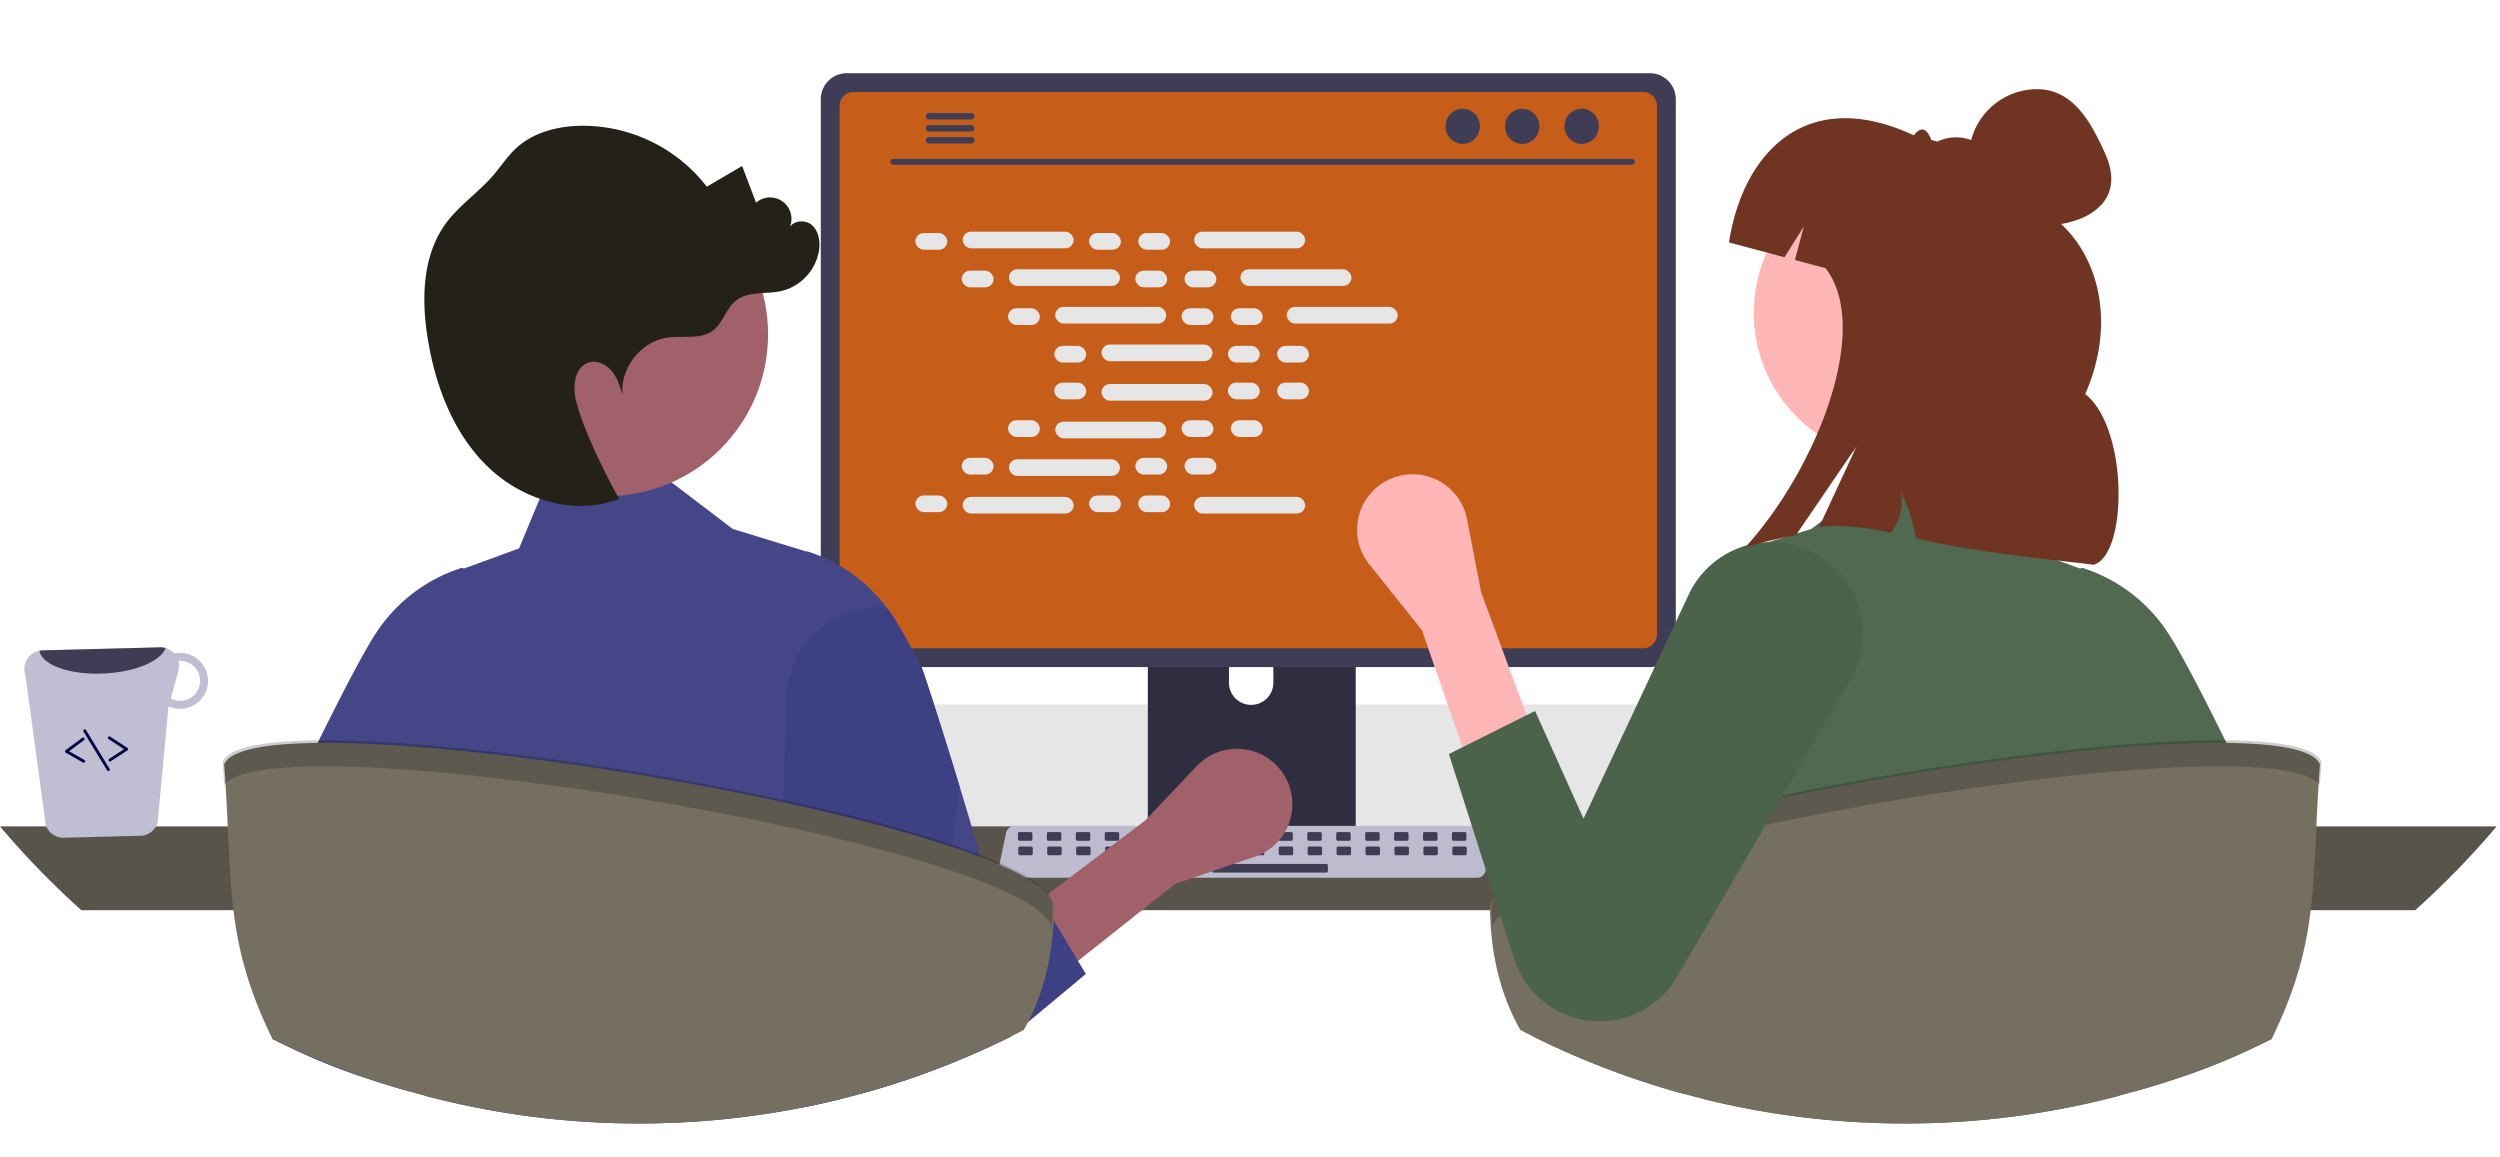 <?xml version="1.0" encoding="UTF-8"?>
<svg width="864" height="400" artist="Katerina Limpitsouni" data-src="https://cdn.undraw.co/illustrations/pair-programming_up7w.svg" role="img" source="https://undraw.co/" version="1.1" viewBox="0 0 864 400" xmlns="http://www.w3.org/2000/svg">
 <path d="m735.55 289.18h-103.38a167.93 167.93 0 0 1 0.149-24.858c4.131-51.094 31.929-99.768 73.868-129.24-5.359 19.09-2.605 38.069 2.977 57.122-0.781 0.261-1.563 0.484-2.27 0.781a46.236 46.236 0 0 0-15.294 9.378c-1.228 1.154-2.53 2.828-1.898 4.428 0.558 1.34 2.233 1.786 3.684 2.084 3.498 0.67 6.996 1.34 10.457 1.972 2.791 0.558 5.582 1.079 8.373 1.637 1.302 0.223 2.605 0.484 3.907 0.744 0.186 0.447 0.298 0.856 0.484 1.265 6.55 18.048 13.694 36.245 17.044 54.74a127.78 127.78 0 0 1 1.712 14.029c0.112 1.972 0.186 3.945 0.186 5.917z" fill="#f2f2f2"/>
 <path d="m264.16 221.45c-17.565 10.68-28.729 27.203-37.846 45.697a46.743 46.743 0 0 0-21.249 11.164c-1.265 1.154-2.568 2.828-1.898 4.428 0.558 1.34 2.233 1.786 3.684 2.084 3.461 0.67 6.996 1.34 10.457 1.972-0.335 0.782-0.67 1.6-1.005 2.382h-116.1a164.17 164.17 0 0 1 17.453-19.946c1.377-1.377 2.791-2.679 4.242-4.019a173.65 173.65 0 0 1 50.238-31.706 176.73 176.73 0 0 1 92.028-12.057z" fill="#f2f2f2"/>
 <path d="m208.94 270.29a26.711 26.711 0 0 0 1.93 9.98 25.54 25.54 0 0 0 1.75 3.56 27.096 27.096 0 0 0 3.02 4.18 26.76 26.76 0 0 0 20.12 9.11h391.31a26.82 26.82 0 0 0 0-53.64h-391.31a26.846 26.846 0 0 0-26.82 26.81z" fill="#e6e6e6"/>
 <path d="m0 285.61a289 289 0 0 0 28.12 28.95h806.58a289 289 0 0 0 28.12-28.95z" fill="#59544b"/>
 <path d="m396.69 188.8v102.56h71.85v-102.56a3.448 3.448 0 0 0-2.43-3.3 3.175 3.175 0 0 0-1.03-0.16h-64.92a3.463 3.463 0 0 0-3.47 3.46zm28.04 35.24a7.67 7.67 0 0 1 15.34 0v11.9a7.67 7.67 0 0 1-15.34 0z" fill="#2f2e41"/>
 <path d="m396.47 288.08v9.89a1.946 1.946 0 0 0 1.93 1.94h68.43a1.94 1.94 0 0 0 1.93-1.94v-9.89z" fill="#3f3d56"/>
 <path d="m283.66 34.28v187.26a9.007 9.007 0 0 0 9 9h277.5a9.007 9.007 0 0 0 9-9v-187.26a9.011 9.011 0 0 0-9-8.99h-277.5a9.011 9.011 0 0 0-9 8.99z" fill="#3f3d56"/>
 <path d="m290.17 36.61v182.62a4.818 4.818 0 0 0 4.81 4.81h272.87a4.818 4.818 0 0 0 4.81-4.81v-182.62a4.821 4.821 0 0 0-4.81-4.82h-272.87a4.821 4.821 0 0 0-4.81 4.82z" fill="#c65e1a"/>
 <path d="m345.81 302.24a2.948 2.948 0 0 0 2.32 1.11h162.34a2.987 2.987 0 0 0 2.92-3.6l-2.52-11.97a2.993 2.993 0 0 0-1.86-2.17 2.894 2.894 0 0 0-1.06-0.2h-157.31a2.894 2.894 0 0 0-1.06 0.2 2.992 2.992 0 0 0-1.86 2.17l-2.52 11.97a2.985 2.985 0 0 0 0.61 2.49z" fill="#bdbccf"/>
 <g fill="#3f3d56">
  <rect transform="scale(-1)" x="-506.8" y="-290.57" width="5" height="3" rx=".488"/>
  <rect transform="scale(-1)" x="-496.8" y="-290.57" width="5" height="3" rx=".488"/>
  <rect transform="scale(-1)" x="-486.8" y="-290.57" width="5" height="3" rx=".488"/>
  <rect transform="scale(-1)" x="-476.8" y="-290.57" width="5" height="3" rx=".488"/>
  <rect transform="scale(-1)" x="-466.8" y="-290.57" width="5" height="3" rx=".488"/>
  <rect transform="scale(-1)" x="-456.8" y="-290.57" width="5" height="3" rx=".488"/>
  <rect transform="scale(-1)" x="-446.8" y="-290.57" width="5" height="3" rx=".488"/>
  <rect transform="scale(-1)" x="-436.8" y="-290.57" width="5" height="3" rx=".488"/>
  <rect transform="scale(-1)" x="-426.8" y="-290.57" width="5" height="3" rx=".488"/>
  <rect transform="scale(-1)" x="-416.8" y="-290.57" width="5" height="3" rx=".488"/>
  <rect transform="scale(-1)" x="-406.8" y="-290.57" width="5" height="3" rx=".488"/>
  <rect transform="scale(-1)" x="-396.8" y="-290.57" width="5" height="3" rx=".488"/>
  <rect transform="scale(-1)" x="-386.8" y="-290.57" width="5" height="3" rx=".488"/>
  <rect transform="scale(-1)" x="-376.8" y="-290.57" width="5" height="3" rx=".488"/>
  <rect transform="scale(-1)" x="-366.8" y="-290.57" width="5" height="3" rx=".488"/>
  <rect transform="scale(-1)" x="-356.8" y="-290.57" width="5" height="3" rx=".488"/>
  <rect transform="scale(-1)" x="-506.92" y="-295.57" width="5" height="3" rx=".488"/>
  <rect transform="scale(-1)" x="-496.92" y="-295.57" width="5" height="3" rx=".488"/>
  <rect transform="scale(-1)" x="-486.92" y="-295.57" width="5" height="3" rx=".488"/>
  <rect transform="scale(-1)" x="-476.92" y="-295.57" width="5" height="3" rx=".488"/>
  <rect transform="scale(-1)" x="-466.92" y="-295.57" width="5" height="3" rx=".488"/>
  <rect transform="scale(-1)" x="-456.92" y="-295.57" width="5" height="3" rx=".488"/>
  <rect transform="scale(-1)" x="-446.92" y="-295.57" width="5" height="3" rx=".488"/>
  <rect transform="scale(-1)" x="-436.92" y="-295.57" width="5" height="3" rx=".488"/>
  <rect transform="scale(-1)" x="-426.92" y="-295.57" width="5" height="3" rx=".488"/>
  <rect transform="scale(-1)" x="-416.92" y="-295.57" width="5" height="3" rx=".488"/>
  <rect transform="scale(-1)" x="-406.92" y="-295.57" width="5" height="3" rx=".488"/>
  <rect transform="scale(-1)" x="-396.92" y="-295.57" width="5" height="3" rx=".488"/>
  <rect transform="scale(-1)" x="-386.92" y="-295.57" width="5" height="3" rx=".488"/>
  <rect transform="scale(-1)" x="-376.92" y="-295.57" width="5" height="3" rx=".488"/>
  <rect transform="scale(-1)" x="-366.92" y="-295.57" width="5" height="3" rx=".488"/>
  <rect transform="scale(-1)" x="-356.92" y="-295.57" width="5" height="3" rx=".488"/>
  <rect transform="scale(-1)" x="-458.92" y="-301.57" width="40" height="3" rx=".488"/>
  <path d="m308.69 56.947h255.32a1.016 1.016 0 0 0 0-2.031h-255.32a1.016 1.016 0 0 0 0 2.031z"/>
  <ellipse cx="546.64" cy="43.649" rx="5.95" ry="6.083"/>
  <ellipse cx="526.08" cy="43.649" rx="5.95" ry="6.083"/>
  <ellipse cx="505.52" cy="43.649" rx="5.95" ry="6.083"/>
  <path d="m319.98 40.18a1.095 1.095 0 0 0 1.09 1.1h14.6a1.105 1.105 0 0 0 0-2.21h-14.6a1.103 1.103 0 0 0-1.09 1.11z"/>
  <path d="m319.98 44.33a1.095 1.095 0 0 0 1.09 1.1h14.6a1.105 1.105 0 0 0 0-2.21h-14.6a1.103 1.103 0 0 0-1.09 1.11z"/>
  <path d="m319.98 48.47a1.103 1.103 0 0 0 1.09 1.11h14.6a1.105 1.105 0 0 0 0-2.21h-14.6a1.095 1.095 0 0 0-1.09 1.1z"/>
 </g>
 <g fill="#e6e6e6">
  <rect x="316.37" y="80.543" width="11.006" height="5.76" rx="2.88"/>
  <rect x="376.37" y="80.543" width="11.006" height="5.76" rx="2.88"/>
  <rect x="393.37" y="80.543" width="11.006" height="5.76" rx="2.88"/>
  <rect x="332.69" y="80.063" width="38.366" height="5.76" rx="2.88"/>
  <rect x="412.69" y="80.063" width="38.366" height="5.76" rx="2.88"/>
  <rect x="332.37" y="93.543" width="11.006" height="5.76" rx="2.88"/>
  <rect x="392.37" y="93.543" width="11.006" height="5.76" rx="2.88"/>
  <rect x="409.37" y="93.543" width="11.006" height="5.76" rx="2.88"/>
  <rect x="348.69" y="93.063" width="38.366" height="5.76" rx="2.88"/>
  <rect x="428.69" y="93.063" width="38.366" height="5.76" rx="2.88"/>
  <rect x="348.37" y="106.54" width="11.006" height="5.76" rx="2.88"/>
  <rect x="408.37" y="106.54" width="11.006" height="5.76" rx="2.88"/>
  <rect x="425.37" y="106.54" width="11.006" height="5.76" rx="2.88"/>
  <rect x="364.69" y="106.06" width="38.366" height="5.76" rx="2.88"/>
  <rect x="444.69" y="106.06" width="38.366" height="5.76" rx="2.88"/>
  <rect x="364.37" y="119.54" width="11.006" height="5.76" rx="2.88"/>
  <rect x="424.37" y="119.54" width="11.006" height="5.76" rx="2.88"/>
  <rect x="441.37" y="119.54" width="11.006" height="5.76" rx="2.88"/>
  <rect x="380.69" y="119.06" width="38.366" height="5.76" rx="2.88"/>
  <rect x="376.37" y="171.24" width="11.006" height="5.76" rx="2.88"/>
  <rect x="393.37" y="171.24" width="11.006" height="5.76" rx="2.88"/>
  <rect x="412.69" y="171.72" width="38.366" height="5.76" rx="2.88"/>
  <rect x="316.37" y="171.24" width="11.006" height="5.76" rx="2.88"/>
  <rect x="332.69" y="171.72" width="38.366" height="5.76" rx="2.88"/>
  <rect x="332.37" y="158.24" width="11.006" height="5.76" rx="2.88"/>
  <rect x="392.37" y="158.24" width="11.006" height="5.76" rx="2.88"/>
  <rect x="409.37" y="158.24" width="11.006" height="5.76" rx="2.88"/>
  <rect x="348.69" y="158.72" width="38.366" height="5.76" rx="2.88"/>
  <rect x="348.37" y="145.24" width="11.006" height="5.76" rx="2.88"/>
  <rect x="408.37" y="145.24" width="11.006" height="5.76" rx="2.88"/>
  <rect x="425.37" y="145.24" width="11.006" height="5.76" rx="2.88"/>
  <rect x="364.69" y="145.72" width="38.366" height="5.76" rx="2.88"/>
  <rect x="364.37" y="132.24" width="11.006" height="5.76" rx="2.88"/>
  <rect x="424.37" y="132.24" width="11.006" height="5.76" rx="2.88"/>
  <rect x="441.37" y="132.24" width="11.006" height="5.76" rx="2.88"/>
  <rect x="380.69" y="132.72" width="38.366" height="5.76" rx="2.88"/>
 </g>
 <path d="m349.91 357.95c-0.22 0.11-0.44 0.22-0.66 0.32q-2.085 1.035-4.2 2.04-6.33 3.015-12.82 5.73a285.48 285.48 0 0 1-34.97 12.03c-2-12.47-3.94-41.88-5.8-63.51-0.35-4.07-0.7-7.86-1.05-11.21a97.155 97.155 0 0 0-1.89-13.08 4.359 4.359 0 0 0-0.39-0.97c0.19 1.73 0.39 6.89 0.58 14.05 0.1 3.35 0.19 7.14 0.29 11.21 0.47 20.82 0.96 49.15 1.45 65.28-1.39 0.34-2.79 0.68-4.19 1-0.88 0.21-1.77 0.41-2.66 0.6-1.08 0.24-2.16 0.48-3.24 0.7q-1.695 0.36-3.39 0.69a290.07 290.07 0 0 1-56.06 5.44c-1.25 0-2.49-0.01-3.74-0.02-0.38 0-0.76-0.01-1.15-0.02-1.1-0.02-2.24-0.04-3.4-0.07a288.59 288.59 0 0 1-65.84-9.49l0.87-64.11 0.15-11.21 0.06-4.25a15.182 15.182 0 0 0-0.88 4.25c-0.35 2.73-0.71 6.6-1.07 11.21-1.37 17.76-2.78 46.41-4.24 62.71-17.29-4.92-29.93-9.41-45.73-17.31-0.61-0.3-1.23-0.61-1.84-0.92 0.11-0.77 0.23-1.54 0.34-2.33 1.79-12.44-0.32-28.63 1.66-42.15 1.51-10.43 3.07-20.45 4.64-28.95 1.9-10.23 3.83-18.27 5.74-22.18 2.2-4.51 4.4-8.95 6.53-13.2q1.38-2.745 2.71-5.39c0.48-0.95 0.96-1.89 1.43-2.81 2.14-4.19 4.16-8.06 6.01-11.49 1.3-2.41 2.5-4.59 3.6-6.5 1.29-2.25 2.43-4.11 3.37-5.52a55.306 55.306 0 0 1 29.28-22.21l0.3-0.08 0.29 0.12 0.33 0.15 19.06-6.97 8.51-20.49 43.71-2.69 7.06 5.37 3.61 2.75 3.85 2.93 7.08 5.39 2.01 0.62 2.99 0.92 20.45 6.28 0.21-0.09 0.3 0.08a55.168 55.168 0 0 1 27.36 19.5c0.68 0.88 1.31 1.79 1.92 2.71 1.66 2.46 3.9 6.35 6.54 11.23 1.09 2.01 2.24 4.19 3.45 6.5 0.73 1.39 7.03 21.05 13.16 41.13 5.73 18.8 11.31 37.97 12.04 42.89 0.13 0.91 0.27 1.83 0.4 2.74 0.83 5.69 1.65 11.42 2.44 17.01 1.17 8.29 2.31 16.29 3.4 23.44 0.01 0.07 0.02 0.13 0.03 0.2z" fill="#444687"/>
 <polygon transform="translate(0,-188)" points="295.09 440.77 287.59 469.07 303.59 473.57" opacity=".2"/>
 <path d="m15.829 285.19a6.416 6.416 0 0 0 6.183 4.331l26.492-0.682a6.329 6.329 0 0 0 5.981-4.657l3.749-40.087a9.794 9.794 0 0 0 4.238 0.871 9.661 9.661 0 0 0-0.485-19.317 8.184 8.184 0 0 0-1.736 0.181 6.548 6.548 0 0 0-4.874-2.103l-40.751 1.052a5.854 5.854 0 0 0-1.005 0.125 6.365 6.365 0 0 0-4.873 8.265zm43.173-43.817 2.668-9.553a6.506 6.506 0 0 0 0.02-3.375c0.129-3.4e-4 0.244-0.062 0.373-0.062a6.91 6.91 0 0 1 0.324 13.817 6.505 6.505 0 0 1-3.385-0.828z" fill="#bfbed2"/>
 <path d="m13.621 224.9c0.868 4.964 10.629 8.454 22.366 7.847 10.793-0.497 19.617-4.287 21.234-8.778a6.025 6.025 0 0 0-1.844-0.246l-40.751 1.052a5.854 5.854 0 0 0-1.005 0.125z" fill="#3f3d56"/>
 <g fill="#040044">
  <path d="m38.138 263.16a0.497 0.497 0 0 0 0.151-0.066l5.753-3.766a0.499 0.499 0 0 0 3.2e-4 -0.836l-5.98-3.917a0.5 0.5 0 1 0-0.548 0.836l5.341 3.498-5.114 3.348a0.5 0.5 0 0 0 0.396 0.903z"/>
  <path d="m29.051 263.58a0.5 0.5 0 0 0 0.126-0.918l-5.303-3.04 5.126-3.807a0.5 0.5 0 1 0-0.596-0.802l-5.739 4.263a0.5 0.5 0 0 0 0.049 0.835l5.965 3.42a0.5 0.5 0 0 0 0.372 0.051z"/>
  <path d="m37.566 266.46a0.482 0.482 0 0 0 0.137-0.058 0.5 0.5 0 0 0 0.168-0.687l-8.155-13.408a0.5 0.5 0 0 0-0.854 0.521l8.155 13.408a0.5 0.5 0 0 0 0.55 0.224z"/>
 </g>
 <path d="m785.15 359.04c-0.61 0.31-1.23 0.62-1.84 0.92-15.8 7.9-28.44 12.39-45.73 17.31-1.46-16.3-2.87-44.95-4.24-62.71-0.36-4.61-0.72-8.48-1.07-11.21a15.182 15.182 0 0 0-0.88-4.25l0.06 4.25 0.15 11.21 0.87 64.11a288.59 288.59 0 0 1-65.84 9.49c-1.16 0.03-2.3 0.05-3.4 0.07-0.39 0.01-0.77 0.02-1.15 0.02-1.25 0.01-2.49 0.02-3.74 0.02a289.27 289.27 0 0 1-69.54-8.43c0.49-16.13 0.98-44.46 1.45-65.28 0.1-4.07 0.19-7.86 0.29-11.21 0.19-7.16 0.39-12.32 0.58-14.05a4.362 4.362 0 0 0-0.39 0.97 97.154 97.154 0 0 0-1.89 13.08c-0.35 3.35-0.7 7.14-1.05 11.21-1.86 21.63-3.8 51.04-5.8 63.51a285.47 285.47 0 0 1-34.97-12.03q-9-3.75-17.68-8.09c1.1-7.2 2.25-15.27 3.43-23.64 0.92-6.49 1.87-13.16 2.84-19.75 1.5-10.18 52.46-120.11 64.47-123.96l0.3-0.08 0.21 0.09 20.45-6.28 2.99-0.92 2.01-0.62 7.08-5.39 3.85-2.93 3.61-2.75 7.06-5.37 43.71 2.69 8.51 20.49 19.06 6.97 0.33-0.15 0.29-0.12 0.3 0.08a55.306 55.306 0 0 1 29.28 22.21c0.94 1.41 2.08 3.27 3.37 5.52 1.1 1.91 2.3 4.09 3.6 6.5 1.85 3.43 3.87 7.3 6.01 11.49 0.47 0.92 0.95 1.86 1.43 2.81q1.335 2.64 2.71 5.39c2.13 4.25 4.33 8.69 6.53 13.2 1.91 3.91 3.84 11.95 5.74 22.18 1.57 8.5 3.13 18.52 4.64 28.95 1.98 13.52-0.13 29.71 1.66 42.15 0.11 0.79 0.23 1.56 0.34 2.33z" fill="#516951"/>
 <circle cx="656.95" cy="108.16" r="50.836" fill="#ffb6b6"/>
 <polygon transform="translate(0,-188)" points="584.16 440.77 591.66 469.07 575.66 473.57" opacity=".2"/>
 <path d="m801.77 264.2c-3.04 41.88 0.11 60.32-16.67 94.85a286.16 286.16 0 0 1-47.52 18.22q-2.55 0.72-5.11 1.4a288.59 288.59 0 0 1-65.84 9.49c-1.16 0.03-2.3 0.05-3.4 0.07-0.39 0.01-0.77 0.02-1.15 0.02-1.25 0.01-2.49 0.02-3.74 0.02a289.27 289.27 0 0 1-69.54-8.43q-3.42-0.84-6.81-1.77a285.47 285.47 0 0 1-34.97-12.03q-9-3.75-17.68-8.09c-1.31-0.66-2.62-1.32-3.91-2-6.63-11.66-10.4-25.84-10.48-42.88 4.59-29.36 276.68-74.19 286.82-48.87z" fill="#756f62"/>
 <path d="m801.76 271.37c0.155-2.593 0.329-5.271 0.531-8.06-10.14-25.32-282.23 19.51-286.82 48.87 0.013 2.692 0.128 5.304 0.321 7.855 11.116-28.978 269.6-71.586 285.97-48.665z" opacity=".2"/>
 <path d="m508.18 266.18 22.334-11.167-18.611-50.251-4.905-25.342a19.161 19.161 0 0 0-31.282-10.907 19.161 19.161 0 0 0-2.493 26.518l18.207 22.759z" fill="#ffb6b6"/>
 <g>
  <path d="m530.52 245.7-29.778 14.889 22.599 70.809a30.977 30.977 0 0 0 22.336 20.716 30.977 30.977 0 0 0 33.737-14.197l59.925-102.71a31.62 31.62 0 0 0-10.196-42.982 31.62 31.62 0 0 0-45.296 12.765l-36.576 77.936z" fill="#4b624b"/>
  <circle cx="209.51" cy="115.55" r="55.935" fill="#a0616a"/>
  <path d="m154.24 77.006c4.548-6.13 11.085-10.488 16.085-16.255 2.743-3.164 5.021-6.75 8.106-9.582 5.73-5.263 13.744-7.42 21.52-7.688a54.305 54.305 0 0 1 44.331 21.038q6.097-3.575 12.194-7.149 2.409 6.34 4.817 12.68a7.391 7.391 0 0 1 11.264 9.248c0.967-2.989 5.399-3.623 7.843-1.649 2.443 1.975 3.098 5.488 2.699 8.604a17.32 17.32 0 0 1-13.065 14.326c-5.304 1.182-11.477-0.06-15.723 3.333-3.404 2.72-4.431 7.672-7.904 10.301-4.28 3.24-10.329 1.742-15.65 2.458-9.308 1.253-16.678 10.773-15.56 20.098-0.842-2.942-1.727-5.97-3.639-8.36-1.911-2.39-5.131-4.007-8.062-3.128-4.846 1.452-5.639 8.058-4.464 12.978 3.115 13.05 14.919 34.144 14.919 34.144-15.328 6.046-33.589 0.329-45.415-11.144-11.826-11.473-17.986-27.719-20.669-43.976-2.275-13.786-1.953-29.056 6.373-40.277z" fill="#242119"/>
  <path d="m720.66 136.18c10.642-24.398 4.613-46.85-8.36-58.76v-0.01c-5.1-11.43-11.88-20.25-19.64-22.32-3.75-2.41-7.39-5.24-11.43-6.68a14.887 14.887 0 0 0-11.68 0.53l-2.06-0.55c-1.75-4.47-3.8-4.56-6.08-1.62-8.78-4.09-16.69-5.92-23.73-5.92-22.96 0-36.54 19.44-40.14 42.94l19.19 5.11 6.67-10.63-3.08 11.59 10.59 2.81c16.12 20.99-3.17 69.41-27.62 96.35q8.73-2.415 17.39-4.08l20.98-30.76-13 28c6.75-0.99 15.36-0.04 24.77 1.87 3.17-4.14 4.84-9.66 3.2-14.58a55.745 55.745 0 0 1 5.48 16.53c19.86 4.85 46.95 7.34 61.55 9.18 11.796-3.851 11.828-47.34-3-59z" fill="#703423"/>
  <path d="m727.59 53.191c7.795 17.453-7.933 24.96-22.341 24.748-13.019-0.192-24.084-9.338-24.748-22.341a23.576 23.576 0 0 1 22.341-24.748c13.003-0.665 19.439 10.453 24.748 22.341z" fill="#703423"/>
 </g>
 <path d="m365.98 337.31-12.84-21.416 42.691-32.388 17.75-18.741a19.161 19.161 0 0 1 32.245 7.604 19.161 19.161 0 0 1-12.142 23.707l-27.583 9.416z" fill="#a0616a"/>
 <path d="m375.26 336.6-19.99 16.66-5.39 4.49-0.63 0.52q-2.085 1.035-4.2 2.04-6.33 3.015-12.82 5.73a285.48 285.48 0 0 1-34.97 12.03q-3.39 0.93-6.81 1.77c-1.39 0.34-2.79 0.68-4.19 1-0.88 0.21-1.77 0.41-2.66 0.6-1.08 0.24-2.16 0.48-3.24 0.7q-1.695 0.36-3.39 0.69a30.963 30.963 0 0 1-9.62-22.44c0-0.27 0-0.55 0.01-0.83l3.21-82.33 1.42-36.49a31.618 31.618 0 0 1 31.69-30.78c0.96 0 1.91 0.05 2.85 0.14 0.68 0.88 1.31 1.79 1.92 2.71 1.66 2.46 3.9 6.35 6.54 11.23 1.09 2.01 2.24 4.19 3.45 6.5 0.73 1.39 7.03 21.05 13.16 41.13l-2.7 20.97-4.88 37.8 20.02-13.14 14.1-9.26 1.67 2.79 4.35 7.26 8.4 14z" fill="#3d4082"/>
 <path d="m364.3 313.07c-0.01 1.7-0.05 3.37-0.14 5.02a97.248 97.248 0 0 1-1.58 13.56 79.144 79.144 0 0 1-7.31 21.61c-0.46 0.91-0.95 1.81-1.45 2.69-1.29 0.68-2.6 1.34-3.91 2-0.22 0.11-0.44 0.22-0.66 0.32q-8.355 4.155-17.02 7.77a285.48 285.48 0 0 1-34.97 12.03q-3.39 0.93-6.81 1.77-6.675 1.65-13.48 2.99a290.07 290.07 0 0 1-56.06 5.44c-1.25 0-2.49-0.01-3.74-0.02-0.38 0-0.76-0.01-1.15-0.02-1.1-0.02-2.24-0.04-3.4-0.07a288.59 288.59 0 0 1-65.84-9.49q-2.565-0.675-5.11-1.4a286.16 286.16 0 0 1-47.52-18.22c-16.78-34.53-13.63-52.97-16.67-94.85 6.24-15.59 111.81-4.58 193.09 13.03 22.06 4.78 42.32 10.05 58.33 15.41 16.54 5.53 28.53 11.15 33.23 16.43a7.937 7.937 0 0 1 2.17 4z" fill="#756f62"/>
 <path d="m77.488 271.37c-0.155-2.593-0.329-5.271-0.531-8.06 10.14-25.32 282.23 19.51 286.82 48.87-0.013 2.692-0.128 5.304-0.321 7.855-11.116-28.978-269.6-71.586-285.97-48.665z" opacity=".2"/>
</svg>

